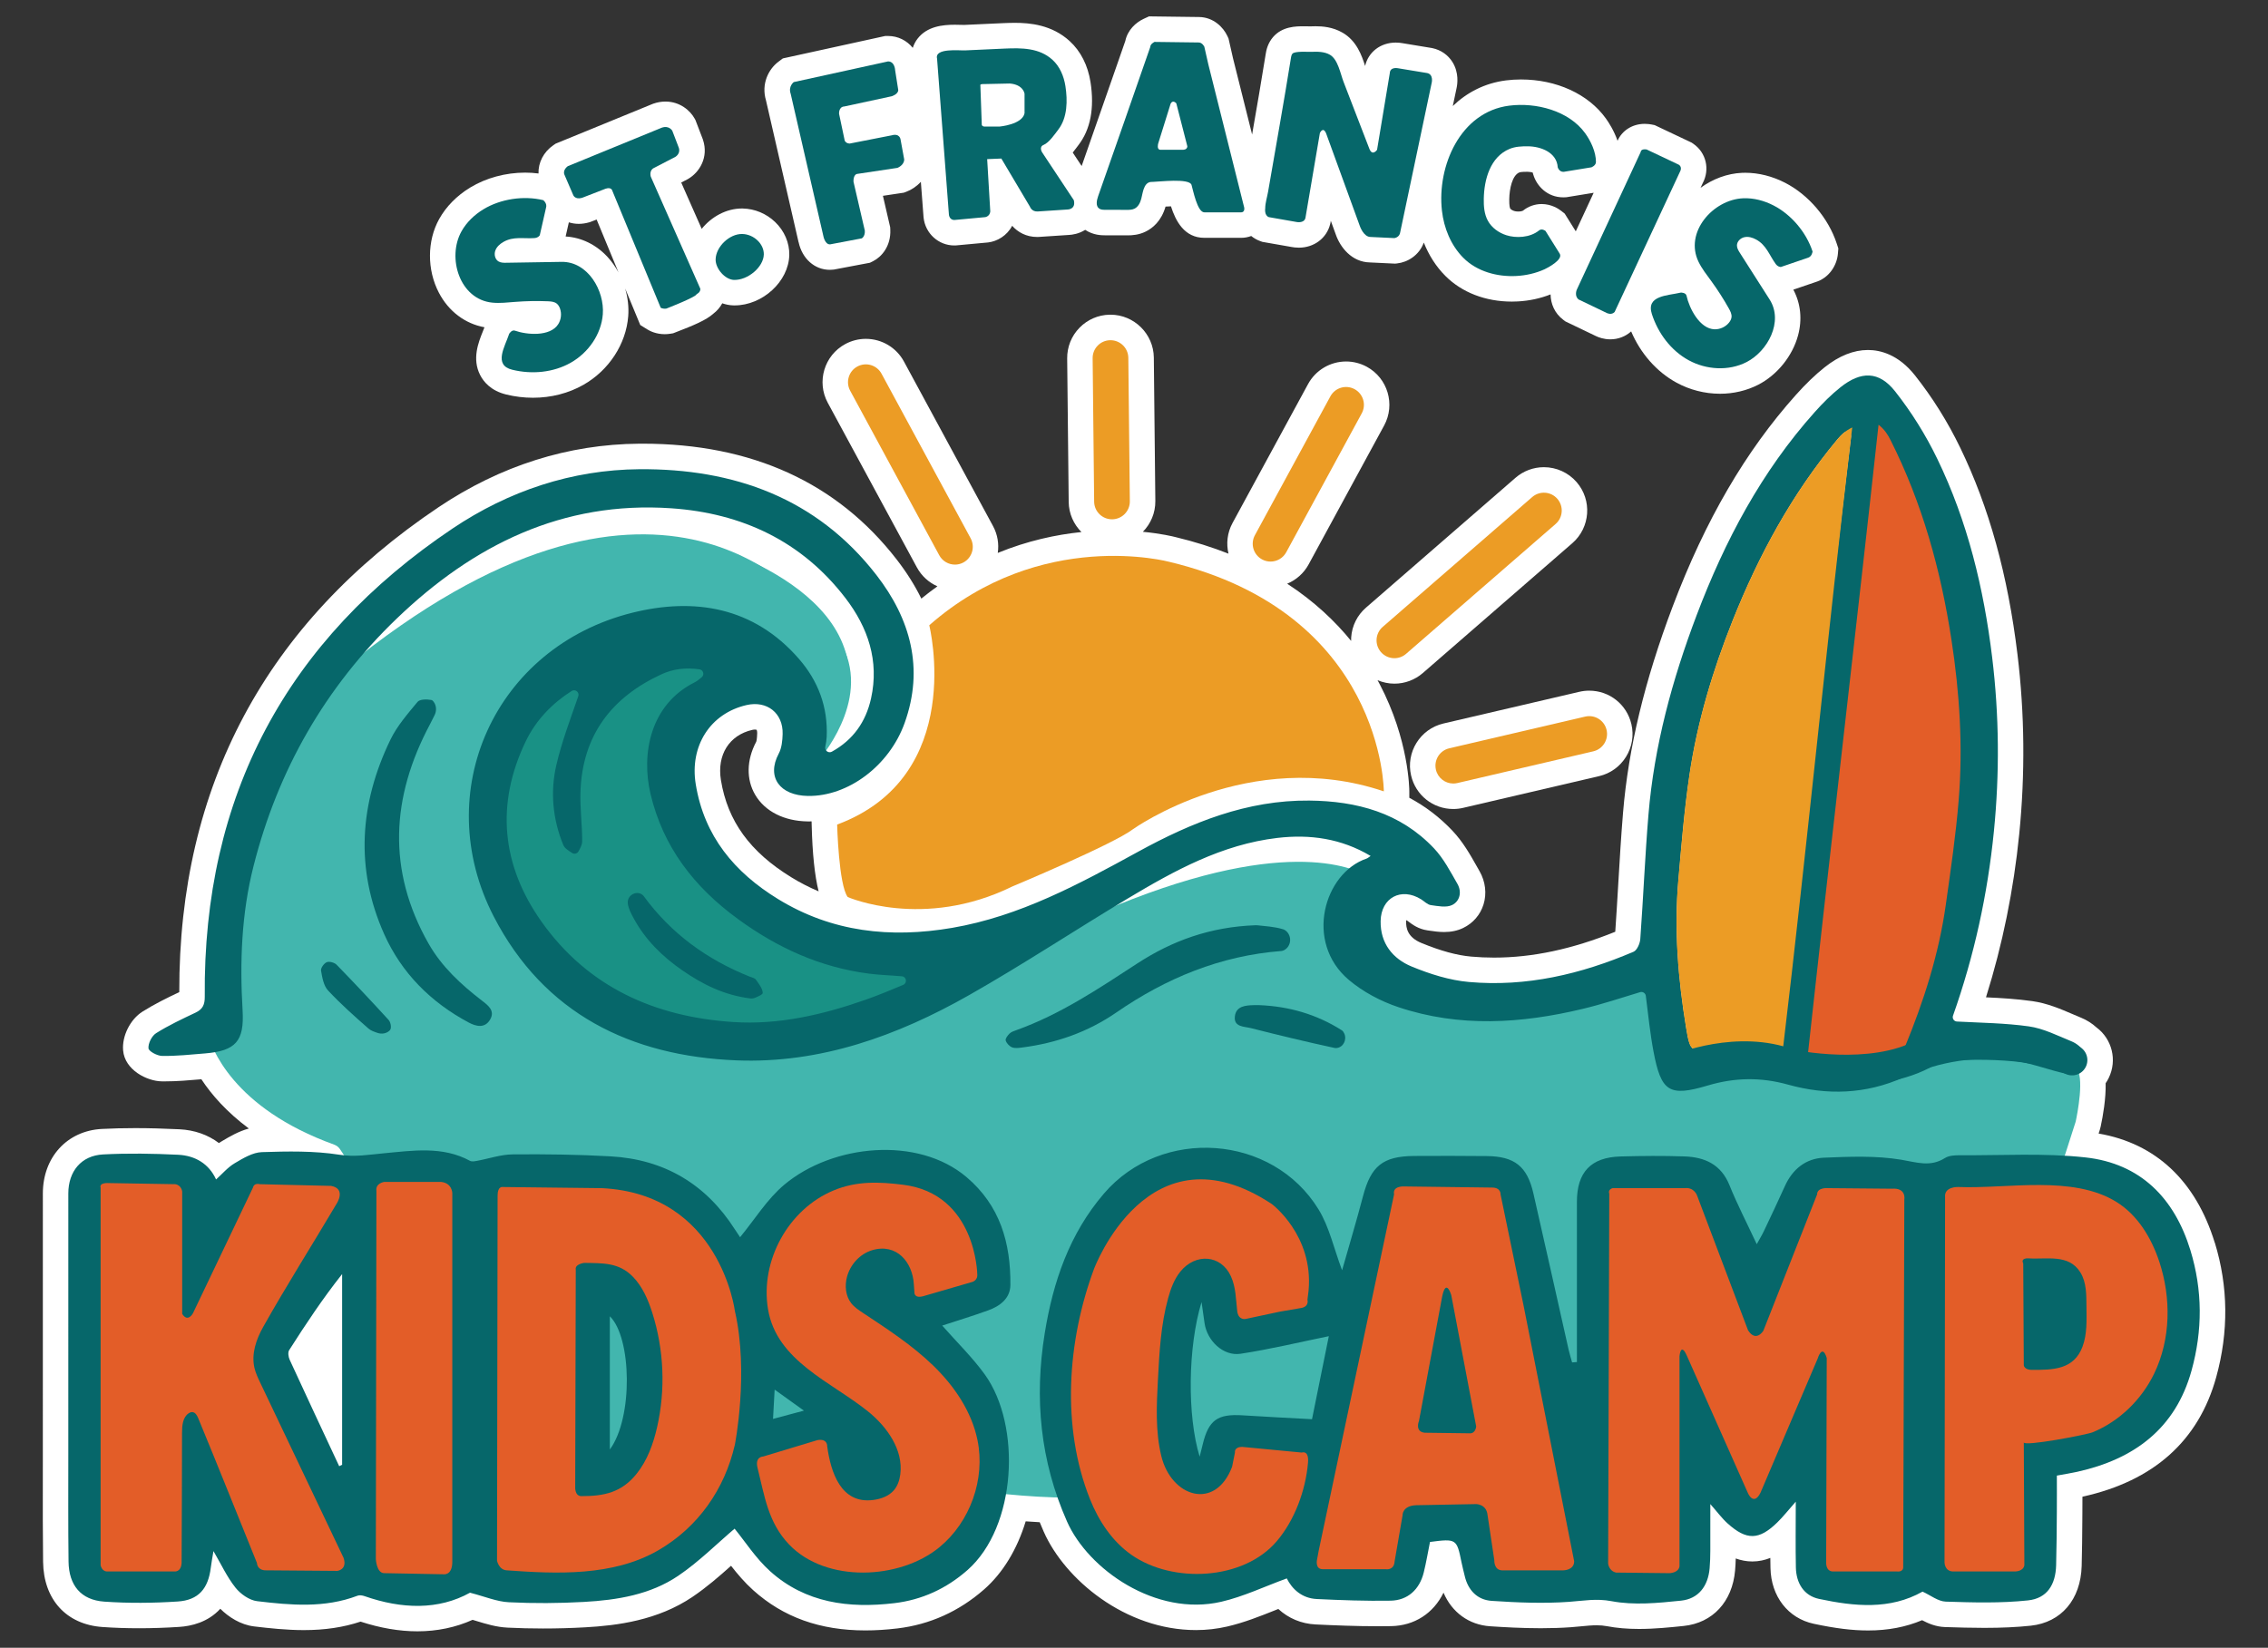 <svg xmlns="http://www.w3.org/2000/svg" id="Layer_1" viewBox="0 0 302.746 220"><rect x="0" y="0" width="302.746" height="220" fill="#333333" stroke="none"/><defs><style>      .st0 {        fill: #199185;      }      .st1 {        fill: #42b6ae;      }      .st2 {        fill: #e35d28;      }      .st3 {        fill: #06676a;      }      .st4 {        fill: #fff;      }      .st5 {        fill: #ec9c25;      }    </style></defs><g><path class="st4" d="M64.671,43.694c-.061.164-.138.356-.218.555-.586,1.459-1.472,3.664-.354,5.84.465.906,1.446,2.089,3.476,2.585,1.171.286,2.373.432,3.571.432,2.422,0,4.751-.597,6.734-1.726,3.4-1.936,5.691-5.444,5.979-9.158.095-1.226-.054-2.495-.412-3.709l2.018,4.881.925.578c.387.242,1.207.648,2.344.648.257,0,.518-.021.773-.064l.344-.057.325-.126c2.407-.931,4.071-1.611,5.068-2.51.461-.354.872-.816,1.168-1.366.466.159.947.26,1.436.276.07.002.141.004.212.004h0c3.737,0,7.216-3.203,7.298-6.72.038-1.626-.654-3.239-1.9-4.425-1.175-1.118-2.7-1.755-4.296-1.792l-.137-.002c-2.073,0-4.053,1.101-5.358,2.718l-2.733-6.185.859-.446.067-.039c1.502-.869,2.762-2.877,1.977-5.23l-.024-.071-.979-2.555-.112-.204c-.575-1.046-1.94-2.267-3.894-2.267-.533,0-1.07.093-1.598.275l-.089.031-12.97,5.313-.298.204c-1.316.901-2.034,2.331-1.989,3.78-.584-.074-1.178-.115-1.78-.115-2.616,0-5.221.706-7.335,1.989-1.778,1.079-3.21,2.532-4.142,4.203-1.628,2.918-1.642,6.785-.037,9.851,1.299,2.481,3.488,4.129,6.08,4.605ZM81.092,34.299c-1.522-1.644-3.491-2.6-5.588-2.724l.429-1.891c.405.129.848.203,1.328.203h0c.44,0,.891-.064,1.341-.19l.158-.044.882-.342,2.918,7.057c-.408-.753-.899-1.453-1.469-2.069Z"></path><path class="st4" d="M106.604,32.333c.475,2.211,2.143,3.693,4.162,3.693.147,0,.295-.008.442-.025l.129-.014,4.789-.906.424-.212c1.124-.562,2.398-2.006,2.292-4.225l-.015-.306-.969-4.193,2.792-.419.336-.126c.689-.258,1.38-.711,1.936-1.325l.355,4.674.011.115c.233,2.114,1.996,3.709,4.099,3.709h.157l4.276-.395.105-.011c1.181-.146,2.494-.889,3.186-2.221.751.855,1.885,1.493,3.328,1.493.073,0,.147-.002.223-.005l4.036-.266c.456-.023,1.32-.146,2.162-.678,1.085.72,2.181.728,2.648.728.002,0,.128 0.0.128 0.0.889.003,1.78.006,2.641.006.02,0,.217.001.217.001.664,0,1.545-.059,2.447-.51.903-.442,2.081-1.38,2.644-3.331.234-.015.479-.028.722-.037.623,1.95,1.785,4.207,4.456,4.207l4.93 0c.46,0,.909-.087,1.33-.244.358.293.768.529,1.226.69l.267.094,3.906.684c.212.041.551.09.959.09,2.029,0,3.708-1.261,4.177-3.138l.032-.126.055-.326.661,1.815c.59,1.715,2.119,3.689,4.538,3.745l3.38.161.258-.027c1.399-.147,2.963-1.075,3.578-2.787.67,1.691,1.638,3.206,2.859,4.435,2.208,2.223,5.368,3.447,8.897,3.447h.001c.268,0,.535-.007.8-.022,1.538-.084,3.002-.4,4.363-.938.025,1.221.513,2.507,1.712,3.405l.267.201,4.071,1.954c.355.172,1.046.439,1.926.439h0c1.046,0,2.02-.373,2.783-1.057,1.249,2.938,3.395,5.383,6.029,6.828,1.784.978,3.803,1.495,5.838,1.495h0c1.799,0,3.561-.416,5.093-1.203,2.532-1.3,4.57-3.821,5.317-6.58.579-2.136.354-4.285-.628-6.115l2.903-.99c1.936-.577,2.926-2.32,3.049-3.83l.055-.682-.213-.65c-1.111-3.397-3.754-6.509-6.898-8.121-1.702-.873-3.538-1.334-5.309-1.334-.147,0-.294.003-.442.009-1.958.084-3.901.815-5.532,2.003l.294-.631c.973-1.843.459-4.062-1.25-5.245l-.229-.158-4.939-2.339-.411-.082c-.164-.033-.502-.088-.915-.088-1.66,0-3.032.9-3.628,2.26-.48-1.37-1.179-2.451-1.564-2.984-2.348-3.258-6.586-5.202-11.335-5.202-.673,0-1.345.042-1.995.125-2.85.363-5.228,1.621-7.099,3.422l.504-2.395c.119-.542.336-2.068-.55-3.48-.596-.95-1.539-1.607-2.657-1.85l-.084-.018-3.939-.65c-.199-.036-.511-.079-.883-.079-2.053,0-3.667,1.273-4.097,3.123-.441-1.402-1.135-3.358-2.994-4.437-1.336-.775-2.709-.865-3.625-.865-.235,0-.468.007-.685.015-.074,0-.166-.002-.269-.004-.186-.004-.399-.008-.619-.008-1.004,0-2.871,0-4.114,1.466-.302.357-.539.766-.702,1.205-.166.443-.228.835-.257,1.016-.572,3.579-1.199,7.208-1.818,10.763l-2.546-10.165-.601-2.652-.15-.325c-.539-1.168-1.86-2.531-3.814-2.545l-6.651-.085-.698.322c-1.048.483-2.156,1.488-2.464,2.957l-1.12,3.218c-1.539,4.423-3.121,8.968-4.707,13.483l-1.19-1.797c.227-.28.427-.551.604-.789.061-.082.118-.159.163-.218,1.603-2.092,2.143-4.912,1.607-8.384-.349-2.249-1.314-4.15-2.788-5.496-2.387-2.181-5.315-2.433-7.31-2.433-.538,0-1.067.019-1.514.038-1.76.075-3.519.156-5.27.241-.087-0-.197-.004-.323-.008-.262-.008-.571-.017-.896-.017-1.646,0-3.7.21-4.977,1.847-.293.376-.508.796-.65,1.24-.789-.98-1.964-1.587-3.308-1.587h-.368l-13.668,2.996-.591.444c-1.321.991-2.319,2.956-1.658,5.166l4.347,18.925ZM208.875,28.529l-.464-.366c-.351-.277-1.309-.921-2.624-.921-.905,0-1.79.315-2.487.881-.057.039-.286.12-.631.12-.296,0-.498-.058-.553-.075-.313-.101-.49-.266-.522-.325-.035-.063-.146-.339-.13-1.245.026-1.401.393-3.177,1.343-3.573.078-.033.309-.087.973-.087l.155.001c.259.002.49.048.656.098l.078.264c.446,1.517,1.858,3.048,4.006,3.048.086,0,.173-.003.262-.008l.169-.01,3.626-.592-2.389,5.148-1.471-2.355Z"></path><path class="st4" d="M212.139,92.215c-.442,0-.884.051-1.317.152l-18.143,4.233c-3.105.725-5.042,3.841-4.317,6.945.614,2.632,2.929,4.47,5.63,4.47.442,0,.885-.051,1.316-.152l18.142-4.233c1.504-.351,2.782-1.267,3.598-2.579.815-1.312,1.071-2.863.72-4.366-.614-2.632-2.928-4.47-5.629-4.47Z"></path><path class="st4" d="M295.64,165.926c-2.533-8.253-7.878-13.267-15.504-14.577l.155-.483c.048-.152.087-.298.121-.457.305-1.419.708-3.722.662-5.778.153-.222.29-.457.41-.704,1.159-2.375.448-5.202-1.64-6.752-.581-.531-1.287-.979-2.028-1.284-.378-.154-.756-.317-1.135-.48-1.593-.685-3.398-1.462-5.396-1.743-2.064-.29-4.146-.415-6.184-.508,2.204-7.022,3.695-14.342,4.439-21.812.801-8.02.722-16.086-.236-23.975-1.29-10.618-3.79-19.645-7.642-27.594-1.668-3.451-3.699-6.699-6.039-9.656-2.219-2.803-4.641-3.392-6.282-3.392-1.905,0-3.848.776-5.776,2.307-1.264,1.005-2.519,2.212-3.836,3.686-6.718,7.506-12.094,16.737-16.438,28.22-3.748,9.902-5.919,18.914-6.638,27.552-.265,3.196-.457,6.431-.641,9.559-.123,2.086-.25,4.235-.398,6.35-5.734,2.321-11.04,3.452-16.186,3.452-1.016 0-2.04-.045-3.048-.135-1.901-.167-4.072-.761-6.64-1.816-1.863-.765-2.059-2-2.044-2.866.001-.07.006-.132.012-.184.051.024.11.054.173.093.053.037.105.078.158.118.45.343,1.289.981,2.494,1.151l.324.047c.534.079,1.199.177,1.908.177.96,0,1.793-.177,2.55-.542,1.321-.639,2.285-1.757,2.716-3.148.447-1.442.255-3.052-.528-4.423-.129-.225-.257-.452-.386-.68-.862-1.527-1.84-3.258-3.234-4.729-1.702-1.799-3.618-3.261-5.76-4.402v-.861c0-.277-.045-6.872-3.969-14.334-.088-.167-.18-.336-.272-.505.705.298,1.468.463,2.252.463,1.392,0,2.739-.503,3.791-1.417l19.957-17.337c2.407-2.092,2.664-5.752.572-8.158-1.099-1.265-2.691-1.99-4.366-1.99-1.393,0-2.74.503-3.791,1.417l-19.957,17.336c-1.166,1.013-1.868,2.419-1.976,3.96-.011.161-.012.321-.01.481-2.134-2.627-4.915-5.277-8.534-7.637,1.202-.499,2.222-1.396,2.864-2.579l10.079-18.546c1.522-2.801.482-6.319-2.32-7.843-.845-.459-1.799-.702-2.758-.702-2.122,0-4.07,1.158-5.083,3.022l-10.08,18.547c-.706,1.3-.854,2.752-.537,4.09-2.152-.847-4.499-1.595-7.063-2.21-.341-.088-1.932-.473-4.365-.709,1.042-1.059,1.68-2.515,1.663-4.114l-.202-19.151c-.034-3.155-2.627-5.722-5.782-5.722l-.122.001c-1.522.031-2.944.646-4.011,1.736-1.081,1.104-1.667,2.562-1.651,4.107l.202,19.151c.017,1.568.667,2.99,1.702,4.024-3.38.348-7.204,1.162-11.17,2.788.174-1.19-.014-2.442-.629-3.579l-11.893-21.973c-1.012-1.869-2.962-3.03-5.088-3.03-.956,0-1.907.241-2.75.697-2.804,1.518-3.851,5.034-2.333,7.838l11.893,21.973c.621,1.146,1.594,2.024,2.744,2.533-.718.513-1.433,1.059-2.146,1.641-.866-1.765-1.964-3.511-3.3-5.235-7.947-10.252-19.349-15.45-33.887-15.45-.157,0-.313.001-.471.002-9.489.075-18.502,2.928-26.79,8.482-23.036,15.457-34.676,37.236-34.605,64.74-1.628.774-3.295,1.589-4.907,2.602-1.637,1.032-2.752,3.256-2.592,5.173.219,2.633,3.2,4.12,5.165,4.14.133.002.266.003.4.003,1.641,0,3.236-.139,4.779-.273l.103-.009c1.375,2.085,3.391,4.385,6.339,6.578-1.375.372-2.572,1.081-3.515,1.64l-.11.065c-.129.076-.253.154-.373.235-1.449-1.099-3.25-1.741-5.275-1.839-2.145-.104-4.076-.155-5.905-.155-1.541,0-3.039.037-4.451.111-4.633.242-7.869,3.783-7.87,8.611-.003,11.563-.004,23.127-.002,34.69 0,1.202-.001,2.405-.003,3.607-.005,3.565-.009,7.251.036,10.887.062,5.028,3.096,8.364,7.918,8.704,1.572.111,3.214.167,4.879.167,1.738,0,3.555-.061,5.4-.182,1.55-.101,3.795-.597,5.458-2.42,1.093,1.094,2.698,2.14,4.516,2.357,1.997.238,4.321.492,6.637.492,2.798,0,5.285-.371,7.571-1.133,2.624.859,5.171,1.294,7.58,1.294,2.631,0,5.105-.515,7.373-1.532.171.051.34.103.508.154,1.308.399,2.661.813,4.161.887,1.553.077,3.145.116,4.733.116,1.858,0,3.759-.053,5.65-.159,4.218-.235,9.658-.912,14.328-4.082,1.881-1.277,3.535-2.715,5.121-4.133.854,1.096,1.814,2.233,2.957,3.26,4.022,3.613,8.922,5.37,14.982,5.37,1.34,0,2.771-.089,4.254-.265,4.332-.513,8.233-2.27,11.597-5.222,2.49-2.185,4.404-5.342,5.539-9.077.64.046,1.265.085,1.873.117.174.429.353.852.538,1.269,2.813,6.366,10.892,13.132,20.322,13.132,1.409,0,2.807-.159,4.157-.472,2.28-.528,4.404-1.376,6.459-2.197.124-.05.249-.099.374-.149,1.354,1.248,3.07,1.974,4.977,2.066,2.46.118,5.375.239,8.348.239.576,0,1.152-.004,1.728-.014,3.121-.052,5.67-1.72,6.999-4.469,1.111,2.619,3.386,4.297,6.212,4.486,1.839.123,4.271.264,6.772.264,1.421,0,2.729-.044,4.001-.134.467-.033.924-.077,1.377-.122.735-.072,1.429-.139,2.081-.139.499,0,.933.038,1.365.12,1.314.25,2.719.371,4.295.371,2.073,0,4.134-.212,5.953-.4,3.867-.398,6.497-3.235,6.863-7.403.048-.545.075-1.081.089-1.609.678.247,1.419.402,2.218.402.874,0,1.674-.185,2.397-.475.005.448.012.896.021,1.345.077,3.795,2.346,6.719,5.78,7.45,2.902.618,5.138.893,7.249.893,2.646,0,5.022-.45,7.208-1.372.819.434,1.842.877,3.06.916,1.774.058,3.511.109,5.26.109,2.319,0,4.342-.095,6.185-.291,4.068-.433,6.673-3.489,6.798-7.976.056-2.018.072-4.053.087-6.021l.009-1.186c.006-.681.007-1.361.007-2.04.016-.003.032-.007.048-.01,9.471-2.1,15.462-7.464,17.806-15.943,1.677-6.062,1.615-12.106-.183-17.965ZM100.417,97.452c.126-.029.243-.044.348-.044.144,0,.218.029.229.036.019.022.088.164.08.474-.022.822-.116,1.083-.132,1.12-1.3,2.451-1.345,5.039-.125,7.099,1.306,2.204,3.856,3.493,6.995,3.536l.192.001c.11,0,.221-.005.331-.008l.013.512c.095,3.796.405,6.749.927,8.832-1.241-.524-2.45-1.144-3.631-1.868-5.532-3.391-8.523-7.518-9.411-12.988-.546-3.36,1.097-5.99,4.185-6.702Z"></path></g><g><g><path class="st3" d="M101.958,33.977c-.039,1.677-2.136,3.459-3.995,3.396-1.167-.04-2.462-1.494-2.438-2.737.033-1.695,1.857-3.435,3.559-3.395,1.547.036,2.907,1.331,2.874,2.737Z"></path><path class="st3" d="M81.692,25.363l6.501,15.724s.302.189.756.113c0,0,4.006-1.55,4.044-1.928,0,0,.529-.227.491-.718l-6.614-14.968s-.227-.718.302-1.096l2.986-1.55s.718-.416.454-1.21l-.869-2.268s-.416-.756-1.398-.416l-12.549,5.14s-.718.491-.454,1.134l1.172,2.721s.227.643,1.172.378l3.024-1.172s.718-.34.983.113Z"></path><path class="st3" d="M72.885,27.744l-.832,3.666s-.189.34-.718.378c-1.454.104-2.792-.26-4.141.516-.467.269-.899.651-1.079,1.159s-.041,1.153.418,1.436c.31.19.696.19,1.06.183,2.456-.043,4.913-.081,7.369-.119,3.514-.055,5.748,3.854,5.505,6.996-.207,2.68-1.934,5.134-4.27,6.464-2.336,1.33-5.204,1.584-7.814.946-2.559-.625-.98-3.083-.412-4.806,0,0,.338-.563.752-.417,1.613.568,4.698.822,5.779-.841.399-.613.494-1.413.252-2.103-.09-.256-.229-.503-.443-.671-.325-.254-.765-.288-1.177-.305-1.451-.06-2.905-.033-4.353.08-1.019.079-2.044.202-3.061.102-4.376-.428-6.075-6.012-4.121-9.515.683-1.225,1.736-2.224,2.935-2.952,2.288-1.388,5.357-1.847,7.973-1.219,0,0,.567.416.378,1.021Z"></path><path class="st3" d="M241.279,34.434l-3.558,1.213s-.389.017-.698-.413c-.851-1.184-1.242-2.514-2.609-3.257-.474-.257-1.025-.424-1.553-.311s-1.004.57-1.003,1.109c0.0.364.203.692.399.999,1.324,2.07,2.643,4.142,3.963,6.214,1.888,2.964-.27,6.915-3.074,8.354-2.391,1.228-5.386,1.043-7.743-.249-2.357-1.292-4.076-3.601-4.901-6.16-.808-2.507,2.112-2.45,3.877-2.87,0,0,.657-.007.749.422.361,1.672,1.762,4.432,3.745,4.481.731.018,1.463-.319,1.923-.887.171-.211.308-.459.339-.729.046-.41-.155-.802-.357-1.162-.709-1.267-1.494-2.492-2.349-3.665-.602-.827-1.243-1.635-1.691-2.554-1.929-3.951,1.937-8.325,5.944-8.496,1.402-.06,2.804.313,4.052.953,2.381,1.221,4.38,3.594,5.217,6.151,0,0-.057.701-.671.857Z"></path><path class="st3" d="M105.542,12.512l4.384,19.088s.227,1.096.907,1.021l4.195-.794s.454-.227.416-1.021l-1.512-6.539s-.076-1.021.567-1.058l5.292-.794s.907-.34.907-1.134l-.491-2.684s-.113-.832-1.172-.529l-5.594,1.096s-.454.038-.68-.378l-.756-3.591s-.076-.945.718-.983l6.312-1.361s.869-.265.869-.832l-.416-2.646s-.038-1.172-.945-1.172l-12.586,2.759s-.756.567-.416,1.55Z"></path><path class="st3" d="M143.338,26.725l-4.232-6.388s-.456-.718.187-.983c.745-.306,1.517-1.453,1.98-2.061,1.225-1.599,1.242-3.878.946-5.793-.204-1.313-.741-2.613-1.721-3.507-1.772-1.619-4.143-1.602-6.385-1.507-1.762.075-3.524.156-5.286.242-.742.034-4.106-.354-3.742,1.099l1.585,20.866s.075.68.718.68l4.12-.381s.605-.075.68-.755l-.415-6.991,1.891-.078,3.817,6.426s.228.68,1.021.643l4.007-.265s1.133,0,.83-1.245ZM136.762,15.121c-.303,1.51-3.327,1.776-3.327,1.776h-1.888c-.456.037-.493-.228-.493-.228l-.187-5.215c-.116-.265.415-.228.415-.228l3.514-.075c1.813.15,1.966,1.361,1.966,1.361v2.609Z"></path><path class="st3" d="M166.092,27.745l-4.8-19.165-.531-2.34s-.262-.568-.755-.568l-5.895-.075s-.568.262-.568.68c-2.313,6.644-4.619,13.291-6.96,19.927-.197.561-.344,1.31.146,1.646.228.156.52.163.796.163.946.003,1.895.007,2.844.007.364.003.748,0,1.075-.163.5-.245.765-.803.905-1.344.143-.541.201-1.109.459-1.602.119-.228.289-.442.527-.544.187-.082.395-.085.599-.085.704-.007,4.831-.52,5.116.401.201.657.772,3.667,1.711,3.667h4.916s.49.037.415-.606ZM157.891,19.996h-3.024c-.49-.037-.265-.83-.265-.83l1.663-5.331c.303-.568.755-.037.755-.037l1.476,5.746c-.037.49-.605.452-.605.452Z"></path><path class="st3" d="M172.406,7.373c-.042.113-.063.237-.082.357-.953,5.964-2.03,11.921-3.053,17.87-.121.703-.382,1.504-.382,2.22,0,0-.151.945.491,1.172l3.666.643s1.021.227,1.21-.529l1.928-11.339s.416-.945.832.038l4.498,12.36s.491,1.474,1.436,1.474l3.175.151s.718-.076.794-.832l4.195-19.919s.265-1.096-.605-1.285l-3.893-.643s-1.058-.227-1.096.643l-1.701,10.243s-.605.907-1.021-.113c-.642-1.666-1.285-3.332-1.927-4.997-.507-1.314-1.013-2.628-1.52-3.941-.426-1.105-.748-3.009-1.823-3.633-.745-.432-1.655-.424-2.488-.393-.479.018-2.207-.118-2.519.25-.052.061-.088.131-.116.205Z"></path><path class="st3" d="M208.728,22.944l3.704-.605s.605-.227.605-.718c0-1.327-.679-2.776-1.433-3.822-2.19-3.038-6.583-4.145-10.141-3.692-6.548.833-9.646,8.077-8.988,14.002.26,2.339,1.196,4.643,2.855,6.313,1.832,1.844,4.556,2.566,7.098,2.426,1.288-.071,2.575-.361,3.751-.897.413-.188,2.515-1.29,2.019-2.084-0-0-1.896-3.034-1.896-3.034,0,0-.479-.378-.863-.066-1.219.99-3.097,1.048-4.369.637-1.015-.328-1.946-.991-2.459-1.926-.486-.885-.567-1.934-.548-2.944.047-2.556.851-5.575,3.438-6.651.772-.321,1.63-.355,2.466-.348,1.68.015,3.844.797,3.967,2.803,0,0,.189.643.794.605Z"></path><path class="st3" d="M219.009,20.298l-8.542,18.407s-.34.832.265,1.285l3.78,1.814s.605.302,1.021-.151l8.731-18.747s.34-.567-.151-.907l-4.309-2.041s-.756-.151-.794.34Z"></path></g><path class="st5" d="M246.405,54.657l-11.893,14.716-11.287,29.633-1.616,29.031,3.83,14.713,15.726-1.408,8.668-85.877-3.429-.806ZM237.448,138.979c-2.851.33-5.599.558-8.317.986-3.341.531-3.507.636-4.058-2.728-1.075-6.542-1.623-13.141-1.034-19.774.412-4.671.793-9.351,1.476-13.981,1.051-7.116,3.113-13.981,5.783-20.662,3.48-8.719,7.912-16.886,13.944-24.129.5-.599,1.048-1.16,2.007-1.619-3.269,27.306-6.535,54.608-9.8,81.907Z"></path><path class="st1" d="M27.602,137.665c.55,2.184,3.455,10.264,17.003,15.163.321.116.598.33.785.615,2.873,4.369,26.655,39.992,39.143,41.317,12.867,1.365,37.048,3.107,38.623,3.22.055.004.106.01.16.02,1.329.238,19.032,3.341,26.455,1.217.051-.015.101-.026.154-.035l52.245-8.741c.441-.074.892.044,1.242.323l8.229,6.583c.706.565,1.742.419,2.265-.319l5.814-8.207c.051-.072.096-.149.134-.228l4.115-8.574c.37-.77,1.287-1.104,2.065-.752l6.613,2.991c.295.134.542.355.707.634l4.856,8.24c.648,1.099,2.267,1.01,2.789-.155l5.382-11.995c.259-.578.84-.944,1.474-.928l6.636.166c.251.006.499-.047.725-.157l12.04-5.832c.335-.162.601-.438.752-.778l7.594-17.136c.023-.051.043-.103.06-.157l1.385-4.317c.016-.049.029-.097.04-.148.152-.71,1.28-6.204-.039-7.147,0,0-8.668-5.04-17.135-2.822l-17.606,4.499c-.347.089-.714.056-1.04-.092l-3.566-1.621c-.24-.109-.503-.156-.766-.137l-11.827.87c-.831.061-1.565-.537-1.674-1.363l-1.568-11.913c-.131-.995-1.147-1.614-2.091-1.274l-13.05,4.698c-.154.055-.315.086-.478.092l-11.112.383c-.22.008-.438-.031-.642-.113l-11.129-4.487c-.632-.255-1.028-.888-.98-1.568l.66-9.412c.044-.624-.283-1.214-.837-1.503-3.021-1.576-14.083-5.142-40.046,7.134-.115.054-.237.095-.362.12l-14.723,2.945c-.138.028-.28.037-.42.027l-16.348-1.168c-.245-.018-.483-.092-.694-.219l-14.752-8.813c-.292-.174-.519-.438-.648-.752l-4.26-10.372c-.116-.283-.147-.593-.09-.893l1.598-8.347c.082-.426.336-.8.702-1.032l6.917-4.386c.478-.303,1.082-.326,1.582-.059l4.574,2.44c.42.224.716.627.805,1.095l1.052,5.563c.13.685.695,1.203,1.388,1.272h0c.545.054,1.077-.177,1.409-.613,1.93-2.541,7.707-11.517-.81-18.527-.096-.079-.184-.169-.258-.268-1.568-2.115-21.239-26.762-62.909,7.329-.056.046-.11.097-.16.15l-7.973,8.556c-.144.154-.255.335-.327.533l-6.073,16.653c-.044.121-.073.247-.087.375l-1.767,16.889c-.018.168-.062.333-.132.487l-1.697,3.734c-.147.323-.182.683-.096,1.027Z"></path><polygon class="st0" points="99.551 88.927 90.178 97.998 91.085 110.396 98.039 118.56 108.32 125.212 122.834 129.143 125.858 130.957 115.577 136.703 94.713 139.122 82.013 135.493 71.128 126.422 67.197 117.653 64.778 108.582 66.895 101.022 72.035 92.556 82.316 86.508 97.435 86.206 99.551 88.927"></polygon><path class="st3" d="M278.051,140.34c-.242-.554-.925-1.055-1.521-1.299-1.874-.765-3.756-1.728-5.718-2.004-3.115-.437-6.286-.473-9.593-.646-.391-.02-.652-.414-.52-.782h0c2.823-7.977,4.62-16.196,5.456-24.598.772-7.736.711-15.488-.228-23.227-1.119-9.212-3.272-18.155-7.327-26.523-1.538-3.181-3.453-6.256-5.644-9.025-2.147-2.711-4.545-2.701-7.273-.534-1.231.98-2.368,2.116-3.419,3.293-7.127,7.963-12.035,17.226-15.791,27.156-3.259,8.61-5.664,17.431-6.429,26.629-.459,5.524-.687,11.066-1.089,16.597-.044.599-.432,1.497-.898,1.697-7.014,2.997-14.321,4.718-21.975,4.038-2.592-.228-5.208-1.061-7.634-2.058-2.545-1.044-4.205-3.113-4.154-6.069.051-3.136,2.759-4.558,5.402-2.912.432.269.84.711,1.299.776.942.129,2.061.364,2.837-.01,1.041-.503,1.327-1.752.718-2.817-.946-1.65-1.851-3.402-3.14-4.762-4.494-4.749-10.307-6.307-16.635-6.368-8.307-.082-15.709,2.915-22.833,6.821-7.899,4.327-15.798,8.623-24.85,10.175-8.205,1.402-16.015.582-23.231-3.844-5.81-3.562-9.862-8.389-10.991-15.342-.827-5.086,1.922-9.443,6.78-10.562,2.732-.629,4.899,1.072,4.82,3.871-.024.884-.122,1.868-.527,2.623-1.667,3.143.18,5.589,3.912,5.64,5.348.075,10.838-4.017,12.893-9.722,2.633-7.31.776-13.923-3.756-19.771-7.977-10.29-19.033-14.226-31.643-14.131-9.045.071-17.465,2.908-24.921,7.906-22.169,14.876-33.341,35.722-33.096,62.524.01,1.065-.276,1.674-1.231,2.126-1.789.847-3.596,1.694-5.266,2.745-.571.361-1.072,1.357-1.017,2.014.034.408,1.174,1.014,1.823,1.021,1.915.027,3.837-.177,5.756-.337,4.075-.344,5.225-1.643,4.984-5.749-.381-6.477-.15-12.893,1.453-19.23,3.245-12.848,9.593-23.928,19.135-33.089,10.205-9.797,22.105-15.723,36.657-14.713,9.416.653,17.41,4.385,23.237,11.998,2.994,3.905,4.521,8.372,3.409,13.383-.704,3.165-2.406,5.546-5.228,7.113-.447.248-.982-.135-.883-.637.092-.463.167-.886.188-1.312.184-3.983-1.119-7.48-3.718-10.46-6.035-6.926-13.951-8.198-22.213-6.144-18.373,4.572-27.105,23.935-18.509,40.566,6.705,12.978,18.295,18.642,32.412,19.203,11.175.442,21.448-3.266,31.034-8.708,7.188-4.079,14.09-8.651,21.179-12.899,6.229-3.728,12.59-7.225,19.978-8.093,4.351-.51,8.528.071,12.447,2.408-.259.17-.388.299-.541.35-5.657,1.915-8.351,11.137-2.371,16.196,1.891,1.602,4.262,2.854,6.62,3.643,8.151,2.732,16.424,2.194,24.646.218,2.558-.613,5.064-1.45,7.616-2.221.353-.106.719.131.765.496.325,2.535.566,5.008,1.028,7.439,1.017,5.371,2.089,6.062,7.239,4.528,3.592-1.072,7.082-1.129,10.702-.122,5.225,1.456,10.392,1.296,15.447-.966,4.81-2.15,9.879-2.99,15.107-2.157,2.269.361,4.453,1.238,6.712,1.701.833.173,2.483-2.201,2.119-3.048ZM115.652,133.445c-5.752,2.027-11.675,3.415-17.791,3.011-10.44-.687-19.363-4.643-25.568-13.386-5.344-7.538-6.15-15.709-2.112-24.095,1.389-2.892,3.604-5.114,6.128-6.718.477-.303,1.07.167.885.701-1.05,3.038-2.205,6.069-2.932,9.197-.823,3.562-.49,7.229.929,10.664.181.443.69.752,1.182,1.069.292.188.682.09.848-.215.243-.446.488-.892.491-1.34.01-2.204-.303-4.415-.228-6.613.252-7.511,4.126-12.617,10.824-15.696,1.544-.71,3.175-.917,5.06-.656.508.07.697.71.31,1.046-.333.289-.629.528-.962.696-5.929,2.966-7.144,9.552-5.882,14.889,1.674,7.072,5.797,12.416,11.661,16.699,5.293,3.868,11.005,6.457,17.482,7.297,1.445.187,2.912.227,4.413.358.618.054.746.904.174,1.144-1.626.68-3.252,1.362-4.913,1.947ZM229.131,139.966c-3.341.531-3.507.636-4.058-2.728-1.075-6.542-1.623-13.141-1.034-19.774.412-4.671.793-9.351,1.476-13.981,1.051-7.116,3.113-13.981,5.783-20.662,3.48-8.719,7.912-16.886,13.944-24.129.265-.317.543-.624.889-.911.412-.342,1.033.003.969.534-3.201,26.735-6.398,53.467-9.596,80.195-.033.275-.252.492-.526.523-2.683.302-5.279.528-7.847.933Z"></path><path class="st5" d="M247.248,57.072c-3.269,27.306-6.018,55.96-9.284,83.259-2.851.33-6.116-.794-8.834-.365-3.341.531-3.507.636-4.058-2.728-1.075-6.542-1.623-13.141-1.034-19.774.412-4.671.793-9.351,1.476-13.981,1.051-7.116,3.113-13.981,5.783-20.662,3.48-8.719,7.912-16.886,13.944-24.129.5-.599,1.048-1.16,2.007-1.619Z"></path><path class="st2" d="M250.76,56.708c-2.978,27.339-6.489,57.047-9.47,84.379,2.703.965,5.859-.566,8.41.465,3.135,1.271,3.273,1.411,4.569-1.742,2.524-6.13,4.547-12.436,5.471-19.031.653-4.643,1.339-9.289,1.717-13.954.582-7.17.123-14.323-.97-21.434-1.422-9.279-3.897-18.236-8.138-26.653-.352-.696-.759-1.367-1.59-2.03Z"></path><g><path class="st3" d="M57.879,93.692c.387.506.422,1.201.142,1.773-.209.428-.406.827-.615,1.219-5.192,9.731-5.757,19.51-.203,29.295,1.759,3.099,4.351,5.486,7.155,7.642.825.635,1.753,1.337,1.064,2.512-.713,1.215-1.893.906-2.862.388-5.052-2.698-8.962-6.605-11.289-11.824-3.889-8.722-3.261-17.44.84-25.926.891-1.845,2.304-3.46,3.625-5.058.302-.365,1.248-.367,1.843-.252.111.021.209.108.302.229Z"></path><path class="st3" d="M167.628,123.534c.088-.003.175.002.262.012.879.107,2.194.158,3.409.534.137.042.263.122.382.225.803.703.682,2.041-.257,2.548-.124.067-.25.111-.378.121-8.134.629-15.372,3.616-22.017,8.199-3.812,2.629-8.04,4.103-12.604,4.688-.443.057-.949.131-1.335-.026-.36-.147-.737-.55-.843-.917-.071-.245.265-.68.519-.926.23-.224.586-.336.904-.45,5.865-2.103,10.977-5.541,16.154-8.912,4.629-3.014,9.723-4.886,15.804-5.096Z"></path><path class="st3" d="M168.055,134.201c3.979.154,7.699,1.221,11.057,3.359.149.095.255.255.339.451.358.828-.142,1.826-1.039,1.92-.091.01-.179.007-.264-.011-3.741-.811-7.466-1.706-11.177-2.65-.887-.226-2.335-.121-2.128-1.613.185-1.336,1.421-1.423,2.533-1.454.226-.006.453-.001.679-.001Z"></path><path class="st3" d="M51.939,137.655c-.418.356-1.009.432-1.53.258-.471-.158-.904-.305-1.221-.583-1.86-1.632-3.719-3.28-5.402-5.088-.59-.634-.772-1.725-.932-2.644-.059-.342.398-.985.763-1.129.349-.138,1.032.048,1.315.339,2.352,2.416,4.661,4.876,6.937,7.365.253.277.382.877.264,1.224-.033.097-.102.181-.194.258Z"></path><path class="st3" d="M100.812,133.211c-.209.091-.439.127-.665.098-3.537-.454-6.346-1.883-8.977-3.688-2.731-1.873-5.064-4.157-6.642-7.117-.316-.593-.652-1.234-.724-1.881-.007-.064-.009-.129-.007-.195.032-.885,1.006-1.471,1.793-1.066.129.066.237.147.313.252,3.67,5.038,8.492,8.521,14.236,10.809.262.104.614.165.753.365.387.557.897,1.168.923,1.777.009.218-.586.463-1.002.645Z"></path></g><path class="st5" d="M124.044,83.484s5.04,20.158-12.297,26.609c0,0,.202,8.063,1.411,9.676,0,0,10.079,4.435,21.973-1.411,0,0,13.506-5.644,16.127-7.66,0,0,15.522-11.087,33.463-5.04,0,0,0-23.787-28.625-30.641,0,0-17.135-4.636-32.052,8.467Z"></path><path class="st5" d="M127.473,75.384c-.846,0-1.665-.452-2.096-1.248l-11.893-21.973c-.626-1.157-.196-2.602.961-3.228,1.156-.625,2.601-.196,3.228.961l11.893,21.973c.626,1.157.196,2.602-.961,3.228-.36.195-.748.288-1.131.288Z"></path><path class="st5" d="M148.435,69.336c-1.303,0-2.367-1.05-2.381-2.356l-.202-19.15c-.014-1.315,1.041-2.392,2.356-2.406.008-0.0.017-0.0.026-0,1.303,0,2.367,1.05,2.381,2.356l.202,19.15c.014,1.315-1.041,2.392-2.356,2.406-.008 0-.017 0-.026 0Z"></path><path class="st5" d="M169.6,74.98c-.384,0-.774-.093-1.135-.29-1.155-.628-1.583-2.074-.955-3.229l10.079-18.546c.628-1.156,2.074-1.583,3.229-.955,1.155.628,1.583,2.074.955,3.229l-10.079,18.546c-.432.794-1.25,1.245-2.094,1.245Z"></path><path class="st5" d="M186.133,87.881c-.666,0-1.328-.278-1.799-.82-.863-.993-.757-2.497.236-3.359l19.957-17.336c.993-.862,2.497-.757,3.359.236.863.993.757,2.497-.236,3.359l-19.957,17.336c-.451.392-1.007.584-1.561.584Z"></path><path class="st5" d="M193.992,104.613c-1.082,0-2.061-.742-2.317-1.841-.299-1.281.497-2.561,1.778-2.86l18.143-4.233c1.282-.299,2.561.497,2.86,1.778.299,1.281-.497,2.561-1.778,2.86l-18.143,4.233c-.182.043-.364.063-.543.063Z"></path><path class="st3" d="M246.321,144.908c-4.213,0-7.541-.71-7.811-.769-.104-.023-.207-.054-.306-.093-6.11-2.39-13.207.554-13.277.584-1.038.439-2.236-.047-2.675-1.084-.44-1.038.046-2.236,1.084-2.675.349-.148,8.592-3.565,16.187-.691,1.323.261,11.812,2.156,17.564-2.095.291-.215.634-.349.993-.388.511-.056,12.59-1.317,19.409,2.009,1.013.494,1.434,1.716.939,2.729-.494,1.013-1.715,1.434-2.729.94-5.055-2.466-14.387-1.86-16.668-1.667-3.761,2.54-8.647,3.2-12.709,3.2Z"></path><path class="st1" d="M98.947,76.63s13.103.101,14.212,15.724c0,0-9.878-10.684-10.18-10.986s-4.032-4.737-4.032-4.737Z"></path><path class="st1" d="M92.899,72.196s24.694,6.249,19.856,22.477l-6.249-10.986-11.793-7.459-1.814-4.032Z"></path><g><path class="st3" d="M179.15,169.602c.954-3.36,1.929-6.604,2.789-9.877,1.061-4.04,2.642-5.352,6.832-5.384,3.231-.024,6.462-.013,9.693.015,3.691.032,5.391,1.36,6.218,4.965,1.595,6.953,3.135,13.918,4.704,20.876.13.576.31,1.14.467,1.709.214-.017.428-.034.643-.051,0-7.123.005-14.245-.002-21.368-.004-3.978,1.859-5.974,5.845-6.081,2.832-.076,5.671-.101,8.501-.005,2.708.092,4.894,1.054,6.018,3.838,1.036,2.565,2.315,5.033,3.644,7.88.404-.736.705-1.224.949-1.74.946-1.996,1.896-3.991,2.803-6.006,1.023-2.274,2.797-3.701,5.221-3.802,3.438-.144,6.952-.287,10.316.273,2.074.345,3.877,1.013,5.832-.228.53-.336,1.317-.373,1.985-.369,5.599.037,11.247-.323,16.785.289,7.316.808,11.854,5.414,13.994,12.386,1.636,5.332,1.634,10.717.157,16.06-2.149,7.771-7.674,11.845-15.264,13.528-.824.183-1.66.311-2.717.507,0,1.597.011,3.217-.003,4.836-.02,2.38-.028,4.761-.095,7.14-.073,2.6-1.21,4.417-3.758,4.688-3.626.386-7.318.283-10.975.164-1.03-.034-2.035-.855-3.099-1.336-4.354,2.457-9.106,1.975-13.821.971-2.025-.431-3.044-2.11-3.087-4.192-.058-2.814-.014-5.631-.014-8.792-.973,1.102-1.671,1.999-2.477,2.784-2.429,2.366-4.084,2.406-6.614.133-.781-.702-1.413-1.571-2.315-2.592,0,1.438.009,2.632-.002,3.826-.015,1.584.047,3.176-.092,4.75-.21,2.392-1.499,4.079-3.823,4.318-3.073.317-6.282.637-9.264.07-2.049-.39-3.78-.047-5.699.089-3.417.242-6.879.098-10.305-.131-1.904-.127-3.157-1.407-3.603-3.339-.139-.603-.304-1.2-.426-1.807-.631-3.138-.684-3.176-4.206-2.719-.27,1.34-.499,2.723-.835,4.079-.559,2.261-2.137,3.723-4.426,3.761-3.283.055-6.573-.064-9.855-.221-1.991-.096-3.294-1.336-4.003-2.752-2.968,1.079-5.776,2.429-8.738,3.116-8.742,2.026-17.773-4.325-20.6-10.721-3.572-8.082-4.374-16.436-2.975-25.103,1.113-6.892,3.301-13.31,7.913-18.682,7.689-8.958,22.51-7.916,28.649,2.132,1.434,2.348,2.038,5.203,3.132,8.112ZM175.135,189.49c.787-3.888,1.544-7.627,2.244-11.087-3.95.806-7.843,1.75-11.789,2.348-2.306.349-4.475-1.749-4.803-4.115-.112-.804-.229-1.606-.398-2.787-1.825,5.972-1.934,15.161-.252,20.642.189-.76.305-1.22.417-1.681.782-3.212,1.979-4.055,5.321-3.839,3.044.197,6.092.343,9.26.518Z"></path><path class="st3" d="M98.057,204.104c-2.346,1.992-4.745,4.405-7.508,6.281-3.74,2.539-8.17,3.252-12.606,3.5-3.334.186-6.691.207-10.025.042-1.603-.08-3.177-.759-5.179-1.274-4.199,2.332-9.091,2.204-14.081.457-.285-.1-.662-.159-.928-.058-4.391,1.678-8.918,1.268-13.407.732-1.04-.124-2.219-.958-2.896-1.812-1.138-1.436-1.924-3.151-2.932-4.876-.126.774-.269,1.503-.36,2.238-.347,2.779-1.634,4.313-4.411,4.495-3.261.214-6.56.246-9.818.016-3.106-.219-4.717-2.186-4.756-5.352-.059-4.817-.031-9.636-.032-14.453-.002-11.563-0-23.126.002-34.689.001-2.947,1.716-5.061,4.645-5.215,3.329-.174,6.681-.118,10.013.044,2.272.111,4.113,1.2,5.066,3.297.824-.738,1.555-1.615,2.48-2.163,1.125-.665,2.401-1.445,3.634-1.485,3.447-.113,6.954-.183,10.341.347,2.109.33,3.938-.009,5.952-.194,3.808-.349,7.813-.995,11.491,1.01.239.13.621.057.922.002,1.591-.29,3.176-.849,4.767-.864,4.357-.042,8.724.017,13.074.262,7.158.403,12.712,3.688,16.59,9.749.298.466.613.921.696,1.047,1.951-2.361,3.605-5.092,5.923-7.028,6.452-5.388,17.789-6.509,24.295-1.005,4.502,3.809,5.918,8.832,5.864,14.422-.017,1.777-1.38,2.807-2.952,3.377-2.054.744-4.148,1.378-6.147,2.033,1.968,2.239,4.045,4.247,5.702,6.555,4.876,6.791,4.258,20.309-2.35,26.108-2.81,2.466-6.061,3.963-9.753,4.4-6.056.718-11.842-.017-16.562-4.257-1.925-1.73-3.366-4-4.754-5.692ZM45.276,195.761l.392-.188v-25.462c-2.613,3.299-4.873,6.71-7.071,10.161-.19.298-.098.912.072,1.283,2.18,4.746,4.398,9.474,6.607,14.206ZM81.404,193.533c3.138-4.254,2.913-14.969,0-17.788v17.788ZM107.313,188.343c-1.345-.966-2.534-1.819-3.909-2.806-.082,1.482-.144,2.621-.215,3.911,1.476-.395,2.713-.726,4.125-1.105Z"></path></g><g><path class="st2" d="M13.432,158.587v50.396s.151.907.983.832h8.845s.907.151.983-1.134c.023-5.785.054-11.57.056-17.355 0-.965.083-2.092.886-2.627.149-.099.324-.172.502-.158.401.033.628.462.782.833,2.651,6.418,5.223,12.87,7.829,19.307,0,0,0,.907,1.058.983l9.676.076s1.361-.151.832-1.739c-3.709-7.796-7.418-15.591-11.126-23.387-.304-.64-.611-1.286-.773-1.977-.435-1.856.228-3.802,1.162-5.463,3.129-5.566,6.574-10.993,9.829-16.495,0,0,1.285-1.965-.756-2.343l-9.525-.227s-.756-.227-.907.454l-8.013,16.782s-.68,1.285-1.436.076v-16.328s-.076-.832-.907-.983l-8.92-.151s-1.285-.101-1.058.63Z"></path><path class="st2" d="M50.246,159.015l-.076,49.136s.076,1.814,1.058,1.89l7.937.151s1.21.227,1.21-1.663v-49.212s0-1.361-1.512-1.512h-7.559s-1.21.151-1.058,1.21Z"></path><path class="st2" d="M98.096,175.042s-1.963-15.648-17.764-16.403l-13.229-.153s-.68-.15-.68,1.133l-.075,48.761s.228,1.208,1.286,1.286c6.667.476,14.168.823,20.21-2.66,5.317-3.068,8.889-8.157,10.253-14.124,0,0,1.892-9.6,0-17.839ZM87.711,190.564c-.507,2.215-1.296,4.412-2.711,6.184-2.017,2.534-4.364,3.014-7.388,3.011-.905,0-.83-1.208-.83-1.208l.075-29.027c-.15-.759,1.133-.908,1.133-.908,2.466.048,4.626-.075,6.497,1.854,1.276,1.316,2.027,3.055,2.582,4.803,1.565,4.919,1.789,10.26.643,15.291Z"></path><path class="st2" d="M123.195,173.076l6.501-1.89s.832-.151.756-1.058c0,0-.151-10.734-9.903-11.944-3.212-.398-6.194-.524-9.281.761-6.041,2.516-9.814,9.386-8.75,15.845,1.141,6.929,8.471,9.725,13.34,13.649,2.569,2.07,4.747,5.151,4.318,8.422-.1.764-.352,1.527-.853,2.112-.671.783-1.712,1.159-2.734,1.296-4.337.584-5.692-3.687-6.17-7.162,0,0,.076-1.058-1.285-.832l-7.257,2.192s-1.134,0-.756,1.512c.931,3.727,1.398,7.3,4.219,10.243,4.951,5.166,14.794,4.695,20.06.359,4.102-3.377,6.147-9.089,5.083-14.294-.785-3.841-3.1-7.232-5.914-9.962-2.814-2.73-6.129-4.878-9.397-7.043-.562-.373-1.134-.756-1.549-1.287-.753-.965-.879-2.314-.567-3.498.436-1.657,1.732-3.092,3.376-3.578,3.25-.962,5.39,1.593,5.554,4.568l.076,1.058s-.076.832,1.134.529Z"></path><path class="st2" d="M170.895,175.117l-4.611.983s-.983.227-1.134-1.058c-.186-1.583-.163-3.151-.845-4.645-1.318-2.886-4.728-3.117-6.748-.612-.817,1.013-1.275,2.266-1.622,3.52-.979,3.539-1.177,7.241-1.369,10.908-.178,3.404-.352,6.865.448,10.179,1.326,5.498,7.211,7.377,9.456,1.439l.378-1.89s-.151-.756.983-.756l7.937.756s.983-.378.832,1.361c-.32,3.687-1.771,7.66-4.175,10.481-4.459,5.234-13.877,5.655-19.365,1.833-2.581-1.797-4.396-4.533-5.562-7.454-3.855-9.658-3.027-21.113.527-30.714 0-0,7.257-19.579,23.737-8.693,0,0,5.594,4.158,4.914,11.566l-.151,1.21s.302.983-.983,1.134l-2.646.454Z"></path><path class="st2" d="M203.401,174.436l-3.099-14.968s.075-.908-1.136-.908l-11.791-.15s-1.514-.075-1.286,1.058l-10.056,47.55-.225,1.208s-.303,1.286.755,1.286h8.392s1.133.228,1.208-1.058l1.058-6.123s-.075-1.286,1.817-1.361l8.011-.15s1.361,0,1.514,1.436l.905,6.048s-.075,1.282.983,1.361h8.239s1.439,0,1.439-1.211l-6.729-34.017ZM196.145,191.37l-5.973-.075c-1.361-.153-.755-1.589-.755-1.589l3.099-16.631c.527-2.493,1.208-.15,1.208-.15l3.327,17.536c-.15,1.058-.905.908-.905.908Z"></path><path class="st2" d="M214.815,159.393l-.151,49.363s.076.983,1.058,1.21l7.106.076s1.21,0,1.361-.907v-28.045s.151-1.965.983-.076l8.164,18.369s.756,1.739,1.663-.076l7.635-17.916s.605-2.041,1.21-.076l-.076,27.29s-.076,1.134.832,1.21h8.618s.907.151.832-.68l.151-48.985s.302-1.587-1.663-1.436l-8.467-.076s-1.512-.151-1.512.832l-7.181,18.218s-.983,1.587-2.041-.076l-6.803-17.991s-.378-1.134-1.663-.983h-9.6s-.68.151-.454.756Z"></path><path class="st2" d="M288.23,168.439c-1.048-3.157-2.871-6.188-5.694-7.946-5.865-3.65-14.553-1.742-21.156-2.007,0,0-1.888-.075-1.738,1.361l-.075,48.757s0,1.136,1.058,1.211h8.392s1.058,0,1.208-.83c0,0-.075-16.4-.075-16.407.003.589,8.382-1.01,9.192-1.344,3.572-1.47,6.528-4.361,8.205-7.827,2.228-4.609,2.293-10.107.684-14.968ZM277.987,179.804c-1.17,3.102-3.97,3.099-6.78,3.099-.983,0-1.058-.606-1.058-.606l-.075-13.607c-.378-.755.68-.68.68-.68,2.453.173,5.381-.633,6.943,1.871.833,1.333.803,3.011.816,4.582.014,1.8.105,3.657-.527,5.341Z"></path></g></g></svg>